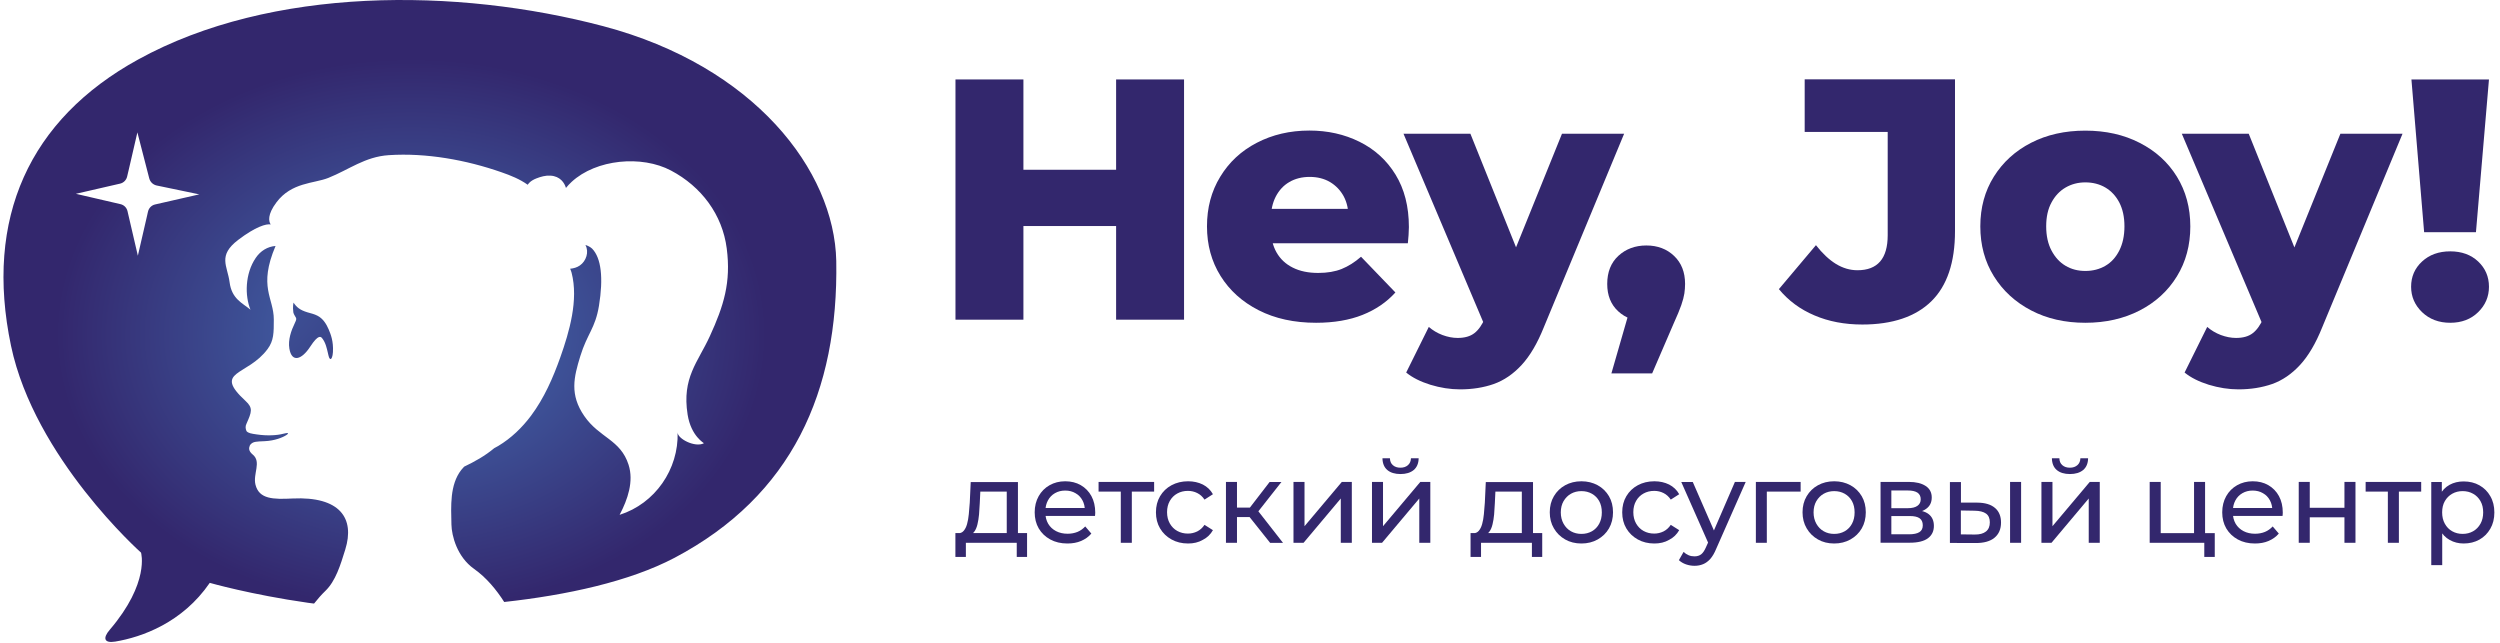 <?xml version="1.0" encoding="UTF-8"?> <svg xmlns="http://www.w3.org/2000/svg" width="315" height="81" viewBox="0 0 315 81" fill="none"><path d="M128.95 40.28H120.39V10.01H128.95V40.28ZM141.23 28.48H128.34V21.39H141.23V28.48ZM140.63 10.01H149.19V40.28H140.63V10.01Z" fill="#33276D"></path><path d="M165.83 40.67C163.06 40.67 160.65 40.14 158.59 39.09C156.53 38.04 154.93 36.6 153.79 34.77C152.65 32.94 152.08 30.86 152.08 28.52C152.08 26.18 152.63 24.1 153.75 22.27C154.86 20.44 156.39 19.01 158.36 17.99C160.32 16.97 162.53 16.45 164.98 16.45C167.29 16.45 169.39 16.92 171.29 17.86C173.19 18.8 174.71 20.17 175.83 21.99C176.95 23.81 177.52 26.01 177.52 28.61C177.52 28.9 177.5 29.23 177.48 29.61C177.45 29.99 177.42 30.33 177.39 30.65H158.83V26.32H173.01L169.9 27.53C169.93 26.46 169.73 25.54 169.32 24.76C168.9 23.98 168.32 23.38 167.59 22.94C166.86 22.51 166 22.29 165.02 22.29C164.04 22.29 163.18 22.51 162.45 22.94C161.71 23.37 161.15 23.99 160.74 24.78C160.34 25.57 160.13 26.5 160.13 27.57V28.82C160.13 29.97 160.37 30.97 160.84 31.8C161.32 32.64 162 33.28 162.89 33.72C163.78 34.17 164.85 34.39 166.09 34.39C167.24 34.39 168.23 34.22 169.05 33.89C169.87 33.56 170.69 33.05 171.49 32.35L175.82 36.85C174.7 38.09 173.31 39.03 171.67 39.68C170.03 40.33 168.08 40.67 165.83 40.67Z" fill="#33276D"></path><path d="M187.18 41.28L176.84 16.85H185.27L192.88 35.79L187.18 41.28ZM183.97 49.06C182.73 49.06 181.48 48.86 180.23 48.48C178.98 48.09 177.96 47.58 177.18 46.94L180.03 41.19C180.52 41.62 181.09 41.96 181.74 42.21C182.39 42.45 183.03 42.58 183.66 42.58C184.55 42.58 185.26 42.38 185.78 41.97C186.3 41.57 186.74 40.93 187.12 40.07L188.2 37.35L188.85 36.53L196.81 16.85H204.64L194.52 41.24C193.71 43.26 192.78 44.84 191.73 45.98C190.68 47.12 189.51 47.92 188.23 48.38C186.95 48.83 185.53 49.06 183.97 49.06Z" fill="#33276D"></path><path d="M203.03 47.07L206.27 35.83L207.44 40.5C206 40.5 204.82 40.08 203.89 39.22C202.97 38.37 202.51 37.22 202.51 35.78C202.51 34.28 202.98 33.1 203.92 32.23C204.86 31.37 206.03 30.93 207.44 30.93C208.85 30.93 210.02 31.37 210.94 32.25C211.86 33.13 212.32 34.3 212.32 35.77C212.32 36.17 212.29 36.58 212.23 36.98C212.17 37.38 212.04 37.87 211.84 38.45C211.64 39.03 211.32 39.79 210.89 40.74L208.17 47.05H203.03V47.07Z" fill="#33276D"></path><path d="M234.65 40.89C232.43 40.89 230.42 40.51 228.62 39.74C226.82 38.98 225.33 37.87 224.14 36.43L228.81 30.89C229.62 31.93 230.45 32.71 231.32 33.25C232.19 33.78 233.09 34.05 234.04 34.05C236.58 34.05 237.85 32.58 237.85 29.64V16.62H227.39V10H246.33V29.12C246.33 33.07 245.33 36.02 243.35 37.96C241.37 39.9 238.45 40.89 234.65 40.89Z" fill="#33276D"></path><path d="M262.75 40.67C260.18 40.67 257.91 40.15 255.92 39.11C253.93 38.07 252.37 36.64 251.23 34.81C250.09 32.98 249.52 30.88 249.52 28.52C249.52 26.16 250.09 24.07 251.23 22.25C252.37 20.43 253.93 19.01 255.92 17.99C257.91 16.97 260.18 16.46 262.75 16.46C265.32 16.46 267.6 16.97 269.6 18C271.6 19.02 273.17 20.44 274.29 22.26C275.41 24.08 275.98 26.17 275.98 28.53C275.98 30.89 275.42 32.99 274.29 34.82C273.17 36.65 271.6 38.09 269.6 39.12C267.6 40.15 265.31 40.67 262.75 40.67ZM262.75 34.14C263.7 34.14 264.54 33.92 265.28 33.49C266.02 33.06 266.6 32.42 267.03 31.57C267.46 30.72 267.68 29.7 267.68 28.52C267.68 27.34 267.46 26.34 267.03 25.51C266.6 24.69 266.01 24.06 265.28 23.63C264.55 23.2 263.7 22.98 262.75 22.98C261.83 22.98 261 23.2 260.26 23.63C259.52 24.06 258.93 24.69 258.49 25.51C258.04 26.33 257.82 27.33 257.82 28.52C257.82 29.7 258.04 30.72 258.49 31.57C258.94 32.42 259.53 33.06 260.26 33.49C261 33.93 261.83 34.14 262.75 34.14Z" fill="#33276D"></path><path d="M285.249 41.28L274.909 16.85H283.339L290.949 35.79L285.249 41.28ZM282.049 49.06C280.809 49.06 279.559 48.86 278.309 48.48C277.059 48.09 276.039 47.58 275.259 46.94L278.109 41.19C278.599 41.62 279.169 41.96 279.819 42.21C280.469 42.45 281.109 42.58 281.739 42.58C282.629 42.58 283.339 42.38 283.859 41.97C284.379 41.57 284.819 40.93 285.199 40.07L286.279 37.35L286.929 36.53L294.889 16.85H302.719L292.599 41.24C291.789 43.26 290.859 44.84 289.809 45.98C288.759 47.12 287.589 47.92 286.309 48.38C285.019 48.83 283.599 49.06 282.049 49.06Z" fill="#33276D"></path><path d="M308.73 40.67C307.29 40.67 306.11 40.22 305.18 39.33C304.26 38.44 303.8 37.37 303.8 36.13C303.8 34.86 304.26 33.8 305.18 32.95C306.1 32.1 307.28 31.67 308.73 31.67C310.17 31.67 311.35 32.1 312.25 32.95C313.15 33.8 313.61 34.86 313.61 36.13C313.61 37.37 313.16 38.44 312.25 39.33C311.34 40.22 310.17 40.67 308.73 40.67ZM305.44 29.26L303.84 10.01H313.61L311.97 29.26H305.44Z" fill="#33276D"></path><path d="M120.38 70.17V67.17H129.41V70.17H128.11V68.39H121.7V70.17H120.38ZM126.85 67.74V61.94H123.52L123.45 63.42C123.43 63.9 123.4 64.37 123.36 64.82C123.32 65.27 123.25 65.68 123.16 66.06C123.07 66.44 122.94 66.75 122.76 66.99C122.59 67.23 122.35 67.38 122.07 67.44L120.7 67.19C121 67.2 121.24 67.1 121.42 66.89C121.6 66.68 121.75 66.4 121.85 66.03C121.95 65.66 122.03 65.25 122.07 64.78C122.12 64.31 122.16 63.83 122.19 63.33L122.31 60.74H128.26V67.76H126.85V67.74Z" fill="#33276D"></path><path d="M134.49 68.481C133.67 68.481 132.95 68.311 132.33 67.971C131.71 67.631 131.23 67.171 130.88 66.581C130.54 65.991 130.37 65.321 130.37 64.551C130.37 63.791 130.54 63.111 130.87 62.521C131.2 61.931 131.66 61.471 132.24 61.141C132.82 60.811 133.48 60.641 134.21 60.641C134.95 60.641 135.61 60.801 136.18 61.131C136.75 61.461 137.2 61.921 137.52 62.511C137.84 63.101 138 63.801 138 64.591C138 64.651 138 64.721 137.99 64.791C137.98 64.871 137.98 64.941 137.97 65.011H131.45V64.011H137.25L136.69 64.361C136.7 63.871 136.6 63.431 136.39 63.041C136.18 62.651 135.89 62.351 135.51 62.141C135.14 61.921 134.71 61.811 134.21 61.811C133.73 61.811 133.3 61.921 132.92 62.141C132.54 62.361 132.25 62.661 132.04 63.051C131.83 63.441 131.72 63.891 131.72 64.391V64.621C131.72 65.131 131.84 65.591 132.07 65.991C132.31 66.391 132.64 66.701 133.06 66.921C133.48 67.141 133.97 67.251 134.52 67.251C134.97 67.251 135.39 67.171 135.76 67.021C136.13 66.871 136.46 66.631 136.74 66.331L137.51 67.231C137.16 67.641 136.73 67.941 136.22 68.161C135.7 68.381 135.13 68.481 134.49 68.481Z" fill="#33276D"></path><path d="M141.22 68.391V61.581L141.57 61.941H138.42V60.721H145.42V61.941H142.28L142.61 61.581V68.391H141.22Z" fill="#33276D"></path><path d="M149.699 68.481C148.919 68.481 148.219 68.311 147.609 67.971C146.999 67.631 146.519 67.171 146.169 66.581C145.819 65.991 145.649 65.321 145.649 64.551C145.649 63.791 145.819 63.111 146.169 62.521C146.519 61.931 146.999 61.471 147.609 61.141C148.219 60.811 148.919 60.641 149.699 60.641C150.389 60.641 151.009 60.781 151.559 61.051C152.099 61.331 152.529 61.731 152.829 62.271L151.769 62.951C151.519 62.571 151.209 62.301 150.849 62.121C150.489 61.941 150.099 61.851 149.679 61.851C149.179 61.851 148.729 61.961 148.339 62.181C147.939 62.401 147.629 62.711 147.399 63.111C147.169 63.511 147.049 63.991 147.049 64.531C147.049 65.081 147.169 65.561 147.399 65.961C147.629 66.361 147.939 66.681 148.339 66.901C148.739 67.121 149.179 67.231 149.679 67.231C150.089 67.231 150.479 67.141 150.849 66.961C151.209 66.781 151.519 66.501 151.769 66.131L152.829 66.801C152.529 67.331 152.109 67.741 151.559 68.021C151.009 68.341 150.389 68.481 149.699 68.481Z" fill="#33276D"></path><path d="M154.47 68.391V60.721H155.86V68.391H154.47ZM155.44 65.151V63.961H157.97V65.151H155.44ZM158.32 64.721L157.03 64.551L159.97 60.731H161.46L158.32 64.721ZM160.03 68.391L157.06 64.661L158.2 63.971L161.66 68.401H160.03V68.391Z" fill="#33276D"></path><path d="M162.979 68.391V60.721H164.369V66.301L169.069 60.721H170.329V68.391H168.939V62.811L164.249 68.391H162.979Z" fill="#33276D"></path><path d="M172.87 68.39V60.72H174.26V66.3L178.96 60.72H180.22V68.39H178.83V62.81L174.14 68.39H172.87ZM176.46 59.73C175.76 59.73 175.2 59.56 174.8 59.22C174.4 58.88 174.2 58.38 174.19 57.74H175.13C175.14 58.11 175.26 58.4 175.5 58.61C175.74 58.82 176.05 58.93 176.45 58.93C176.85 58.93 177.16 58.82 177.4 58.61C177.64 58.4 177.77 58.11 177.78 57.74H178.75C178.74 58.39 178.53 58.88 178.13 59.22C177.72 59.56 177.16 59.73 176.46 59.73Z" fill="#33276D"></path><path d="M185.29 70.17V67.17H194.32V70.17H193.02V68.39H186.61V70.17H185.29ZM191.75 67.74V61.94H188.42L188.35 63.42C188.33 63.9 188.3 64.37 188.26 64.82C188.22 65.27 188.15 65.68 188.06 66.06C187.97 66.44 187.84 66.75 187.66 66.99C187.49 67.23 187.25 67.38 186.97 67.44L185.6 67.19C185.9 67.2 186.14 67.1 186.32 66.89C186.5 66.68 186.65 66.4 186.75 66.03C186.85 65.66 186.93 65.25 186.97 64.78C187.02 64.31 187.06 63.83 187.09 63.33L187.21 60.74H193.16V67.76H191.75V67.74Z" fill="#33276D"></path><path d="M199.26 68.481C198.49 68.481 197.8 68.311 197.21 67.971C196.61 67.631 196.14 67.171 195.79 66.571C195.44 65.981 195.27 65.301 195.27 64.551C195.27 63.791 195.44 63.111 195.79 62.521C196.14 61.931 196.61 61.471 197.21 61.141C197.81 60.811 198.49 60.641 199.26 60.641C200.02 60.641 200.7 60.811 201.31 61.141C201.91 61.471 202.38 61.931 202.73 62.521C203.07 63.101 203.24 63.781 203.24 64.551C203.24 65.311 203.07 65.991 202.73 66.581C202.39 67.171 201.91 67.631 201.31 67.971C200.71 68.311 200.02 68.481 199.26 68.481ZM199.26 67.271C199.75 67.271 200.19 67.161 200.58 66.941C200.97 66.721 201.28 66.401 201.5 65.991C201.72 65.581 201.83 65.111 201.83 64.561C201.83 64.011 201.72 63.541 201.5 63.141C201.28 62.741 200.97 62.431 200.58 62.211C200.19 61.991 199.75 61.881 199.26 61.881C198.77 61.881 198.33 61.991 197.94 62.211C197.55 62.431 197.25 62.741 197.01 63.141C196.78 63.541 196.66 64.021 196.66 64.561C196.66 65.101 196.78 65.581 197.01 65.991C197.24 66.401 197.55 66.721 197.94 66.941C198.33 67.161 198.77 67.271 199.26 67.271Z" fill="#33276D"></path><path d="M208.449 68.481C207.669 68.481 206.969 68.311 206.359 67.971C205.749 67.631 205.269 67.171 204.919 66.581C204.569 65.991 204.399 65.321 204.399 64.551C204.399 63.791 204.569 63.111 204.919 62.521C205.269 61.931 205.749 61.471 206.359 61.141C206.969 60.811 207.669 60.641 208.449 60.641C209.139 60.641 209.759 60.781 210.309 61.051C210.849 61.331 211.279 61.731 211.579 62.271L210.519 62.951C210.269 62.571 209.959 62.301 209.599 62.121C209.239 61.941 208.849 61.851 208.429 61.851C207.929 61.851 207.479 61.961 207.089 62.181C206.689 62.401 206.379 62.711 206.149 63.111C205.919 63.511 205.799 63.991 205.799 64.531C205.799 65.081 205.919 65.561 206.149 65.961C206.379 66.361 206.689 66.681 207.089 66.901C207.489 67.121 207.929 67.231 208.429 67.231C208.839 67.231 209.229 67.141 209.599 66.961C209.959 66.781 210.269 66.501 210.519 66.131L211.579 66.801C211.279 67.331 210.859 67.741 210.309 68.021C209.759 68.341 209.139 68.481 208.449 68.481Z" fill="#33276D"></path><path d="M213.51 71.291C213.14 71.291 212.79 71.231 212.44 71.111C212.09 70.991 211.79 70.811 211.54 70.581L212.13 69.541C212.32 69.721 212.53 69.861 212.77 69.961C213 70.061 213.25 70.101 213.51 70.101C213.85 70.101 214.13 70.011 214.35 69.841C214.57 69.671 214.78 69.361 214.97 68.911L215.45 67.851L215.59 67.681L218.6 60.721H219.96L216.24 69.151C216.02 69.691 215.77 70.111 215.5 70.421C215.22 70.731 214.92 70.951 214.6 71.081C214.27 71.221 213.91 71.291 213.51 71.291ZM215.34 68.641L211.84 60.731H213.29L216.27 67.561L215.34 68.641Z" fill="#33276D"></path><path d="M221.24 68.391V60.721H226.88V61.941H222.29L222.62 61.621V68.391H221.24Z" fill="#33276D"></path><path d="M231.11 68.481C230.34 68.481 229.65 68.311 229.06 67.971C228.46 67.631 227.99 67.171 227.64 66.571C227.29 65.981 227.12 65.301 227.12 64.551C227.12 63.791 227.29 63.111 227.64 62.521C227.99 61.931 228.46 61.471 229.06 61.141C229.66 60.811 230.34 60.641 231.11 60.641C231.87 60.641 232.55 60.811 233.16 61.141C233.76 61.471 234.23 61.931 234.58 62.521C234.92 63.101 235.09 63.781 235.09 64.551C235.09 65.311 234.92 65.991 234.58 66.581C234.24 67.171 233.76 67.631 233.16 67.971C232.55 68.311 231.87 68.481 231.11 68.481ZM231.11 67.271C231.6 67.271 232.04 67.161 232.43 66.941C232.82 66.721 233.13 66.401 233.35 65.991C233.57 65.581 233.68 65.111 233.68 64.561C233.68 64.011 233.57 63.541 233.35 63.141C233.13 62.741 232.82 62.431 232.43 62.211C232.04 61.991 231.6 61.881 231.11 61.881C230.62 61.881 230.18 61.991 229.79 62.211C229.4 62.431 229.1 62.741 228.86 63.141C228.63 63.541 228.51 64.021 228.51 64.561C228.51 65.101 228.63 65.581 228.86 65.991C229.09 66.401 229.4 66.721 229.79 66.941C230.18 67.161 230.61 67.271 231.11 67.271Z" fill="#33276D"></path><path d="M236.95 68.391V60.721H240.51C241.41 60.721 242.11 60.891 242.63 61.231C243.15 61.571 243.4 62.061 243.4 62.681C243.4 63.311 243.16 63.791 242.67 64.131C242.18 64.471 241.54 64.641 240.74 64.641L240.96 64.261C241.88 64.261 242.56 64.431 243 64.771C243.44 65.111 243.67 65.601 243.67 66.261C243.67 66.931 243.42 67.441 242.92 67.821C242.42 68.191 241.66 68.381 240.64 68.381H236.95V68.391ZM238.31 64.031H240.39C240.92 64.031 241.32 63.931 241.6 63.731C241.88 63.531 242.01 63.261 242.01 62.901C242.01 62.531 241.87 62.261 241.6 62.071C241.32 61.891 240.92 61.801 240.39 61.801H238.31V64.031ZM238.31 67.321H240.54C241.12 67.321 241.55 67.231 241.84 67.051C242.13 66.871 242.27 66.581 242.27 66.191C242.27 65.791 242.14 65.491 241.87 65.301C241.6 65.111 241.19 65.021 240.62 65.021H238.31V67.321Z" fill="#33276D"></path><path d="M249.149 63.331C250.119 63.341 250.859 63.561 251.369 64.001C251.879 64.431 252.129 65.051 252.129 65.841C252.129 66.671 251.849 67.311 251.299 67.761C250.749 68.211 249.949 68.431 248.919 68.421L245.689 68.411V60.741H247.079V63.331H249.149ZM248.809 67.351C249.429 67.361 249.899 67.231 250.229 66.971C250.559 66.711 250.719 66.321 250.719 65.811C250.719 65.311 250.559 64.941 250.239 64.711C249.919 64.481 249.439 64.361 248.809 64.351L247.069 64.321V67.331L248.809 67.351ZM253.269 68.391V60.721H254.659V68.391H253.269Z" fill="#33276D"></path><path d="M257.22 68.39V60.72H258.61V66.3L263.31 60.72H264.57V68.39H263.18V62.81L258.49 68.39H257.22ZM260.81 59.73C260.11 59.73 259.55 59.56 259.15 59.22C258.75 58.88 258.55 58.38 258.54 57.74H259.48C259.49 58.11 259.61 58.4 259.85 58.61C260.09 58.82 260.4 58.93 260.8 58.93C261.2 58.93 261.51 58.82 261.75 58.61C261.99 58.4 262.12 58.11 262.13 57.74H263.1C263.09 58.39 262.88 58.88 262.48 59.22C262.07 59.56 261.51 59.73 260.81 59.73Z" fill="#33276D"></path><path d="M270.86 68.391V60.721H272.25V67.171H276.45V60.721H277.84V68.391H270.86ZM277.74 70.171V68.321L278.09 68.391H276.46V67.171H279.06V70.171H277.74Z" fill="#33276D"></path><path d="M284.12 68.481C283.3 68.481 282.58 68.311 281.96 67.971C281.34 67.631 280.86 67.171 280.51 66.581C280.17 65.991 280 65.321 280 64.551C280 63.791 280.17 63.111 280.5 62.521C280.83 61.931 281.29 61.471 281.87 61.141C282.45 60.811 283.11 60.641 283.84 60.641C284.58 60.641 285.24 60.801 285.81 61.131C286.38 61.461 286.83 61.921 287.15 62.511C287.47 63.101 287.63 63.801 287.63 64.591C287.63 64.651 287.63 64.721 287.62 64.791C287.61 64.871 287.61 64.941 287.6 65.011H281.07V64.011H286.87L286.31 64.361C286.32 63.871 286.22 63.431 286.01 63.041C285.8 62.651 285.51 62.351 285.13 62.141C284.76 61.921 284.33 61.811 283.83 61.811C283.35 61.811 282.92 61.921 282.54 62.141C282.16 62.361 281.87 62.661 281.66 63.051C281.45 63.441 281.34 63.891 281.34 64.391V64.621C281.34 65.131 281.46 65.591 281.69 65.991C281.93 66.391 282.26 66.701 282.68 66.921C283.1 67.141 283.59 67.251 284.14 67.251C284.59 67.251 285.01 67.171 285.38 67.021C285.75 66.871 286.08 66.631 286.36 66.331L287.13 67.231C286.78 67.641 286.35 67.941 285.84 68.161C285.33 68.381 284.75 68.481 284.12 68.481Z" fill="#33276D"></path><path d="M289.64 68.391V60.721H291.03V63.981H295.4V60.721H296.79V68.391H295.4V65.181H291.03V68.391H289.64Z" fill="#33276D"></path><path d="M300.87 68.391V61.581L301.22 61.941H298.07V60.721H305.07V61.941H301.93L302.26 61.581V68.391H300.87Z" fill="#33276D"></path><path d="M306.34 71.2V60.73H307.67V62.8L307.58 64.58L307.72 66.36V71.21H306.34V71.2ZM310.41 68.48C309.77 68.48 309.19 68.33 308.67 68.04C308.14 67.75 307.72 67.31 307.41 66.73C307.1 66.15 306.94 65.43 306.94 64.56C306.94 63.69 307.09 62.97 307.4 62.39C307.7 61.81 308.12 61.38 308.64 61.09C309.17 60.8 309.76 60.66 310.41 60.66C311.16 60.66 311.83 60.82 312.41 61.15C312.99 61.48 313.45 61.93 313.78 62.52C314.12 63.1 314.29 63.79 314.29 64.57C314.29 65.35 314.12 66.04 313.78 66.62C313.44 67.21 312.98 67.67 312.41 67.99C311.82 68.32 311.16 68.48 310.41 68.48ZM310.29 67.27C310.78 67.27 311.22 67.16 311.61 66.94C312 66.72 312.31 66.4 312.54 65.99C312.77 65.58 312.88 65.11 312.88 64.56C312.88 64.01 312.77 63.54 312.54 63.14C312.31 62.74 312.01 62.43 311.61 62.21C311.22 61.99 310.78 61.88 310.29 61.88C309.81 61.88 309.37 61.99 308.98 62.21C308.59 62.43 308.28 62.74 308.05 63.14C307.82 63.54 307.71 64.02 307.71 64.56C307.71 65.1 307.82 65.58 308.05 65.99C308.28 66.4 308.58 66.72 308.98 66.94C309.37 67.16 309.81 67.27 310.29 67.27Z" fill="#33276D"></path><path d="M76.02 3.3C57.58 -1.58 34.16 -1.72 17.42 7.49C3.7 15.03 -1.99 27.49 1.39 43.58C4.37 57.72 17.77 69.63 17.77 69.63C17.77 69.63 18.91 73.4 13.83 79.35C12.91 80.42 13.13 81.07 14.52 80.84C17.87 80.28 22.98 78.47 26.43 73.44C26.43 73.44 31.64 74.93 38.8 75.95C39.04 75.98 39.3 76.02 39.57 76.05C40.04 75.46 40.51 74.92 40.99 74.46C42.29 73.21 42.9 71.19 43.5 69.25C44.74 65.29 42.83 62.53 36.87 62.81C34.41 62.93 32.65 62.9 32.19 61.07C31.85 59.7 32.97 58.21 31.85 57.28C31.29 56.81 31.35 56.46 31.48 56.13C31.52 56.06 31.57 55.98 31.66 55.91C31.95 55.65 32.31 55.63 33.32 55.59C34.63 55.54 35.66 55.1 36.08 54.82C36.5 54.54 36.27 54.5 35.66 54.66C34.94 54.85 33.7 54.94 32.37 54.74C31.66 54.64 31.28 54.58 31.06 54.32C30.91 53.97 30.91 53.69 31.06 53.38C31.71 51.91 31.91 51.41 30.94 50.52C26.75 46.66 31.18 47.44 33.73 43.96C34.5 42.91 34.5 41.94 34.5 40.26C34.5 37.5 32.51 36.19 34.72 30.99C33.71 31.07 32.82 31.61 32.22 32.5C30.86 34.49 30.84 37.29 31.56 39.02C30.54 38.18 29.2 37.66 28.93 35.57C28.66 33.48 27.39 32.22 30.02 30.22C32.19 28.57 33.55 28.17 34.11 28.28C33.85 27.91 33.67 27.04 34.83 25.5C36.73 22.96 39.54 23.14 41.36 22.42C44.01 21.36 45.98 19.75 48.98 19.55C53.71 19.24 58.74 20.15 63.2 21.71C64.35 22.11 65.5 22.57 66.49 23.28C66.55 23.19 66.79 22.79 67.58 22.48C68.14 22.26 68.75 22.09 69.35 22.13C70.59 22.2 71.13 23.05 71.31 23.68C71.53 23.41 71.76 23.16 72.02 22.92C75.13 20.05 80.86 19.53 84.55 21.49C88.37 23.51 91.02 27.03 91.57 31.31C92.12 35.57 91.2 38.52 89.43 42.38C87.94 45.64 85.9 47.59 86.64 52.24C87.08 54.99 88.74 55.83 88.69 55.85C87.58 56.43 85.36 55.28 85.38 54.48C85.52 59.12 82.55 63.45 78.07 64.87C79.1 62.92 79.87 60.65 79.2 58.56C78.18 55.37 75.52 55.18 73.62 52.42C71.76 49.72 72.3 47.54 73.12 44.87C73.99 42.04 75 41.39 75.47 38.53C76.04 35.03 75.76 32.5 74.6 31.32C74.33 31.05 73.74 30.83 73.77 30.89C74.24 31.74 73.86 32.9 73.06 33.45C72.7 33.7 72.28 33.82 71.84 33.86C71.9 34.03 71.98 34.19 72.02 34.36C72.91 37.79 71.74 41.8 70.6 45.02C69.68 47.61 68.56 50.17 66.91 52.38C65.79 53.88 64.4 55.22 62.78 56.19C62.61 56.29 62.44 56.38 62.27 56.47C61.13 57.43 59.82 58.16 58.48 58.8C58.36 58.93 58.24 59.06 58.12 59.21C56.66 61.09 56.83 63.77 56.88 66.09C56.91 67.51 57.59 70.16 59.72 71.67C61.3 72.79 62.54 74.3 63.53 75.85C71.38 74.99 79.31 73.28 85 70.28C99.79 62.47 105.65 49.35 105.37 32.88C105.13 21.44 95 8.32 76.02 3.3ZM19.55 25.76C19.1 25.86 18.75 26.21 18.65 26.66L18.62 26.78L18.54 27.14L17.37 32.22L16.12 26.84L16.07 26.62C15.97 26.17 15.62 25.82 15.17 25.72L9.56 24.42L14.64 23.25L15.12 23.14C15.57 23.04 15.92 22.69 16.02 22.24L16.1 21.9L16.2 21.48L17.31 16.68L18.54 21.45L18.77 22.34L18.81 22.49C18.93 22.93 19.28 23.27 19.73 23.37L25.11 24.49L19.55 25.76Z" fill="url(#paint0_radial_445_42)"></path><path d="M36.46 43.92C36.76 45.74 38.02 45.32 39.08 43.69C40.14 42.06 40.44 42.43 40.6 42.63C41.04 43.18 41.19 43.96 41.3 44.41C41.43 44.97 41.47 45.2 41.65 45.24C41.76 45.26 41.92 44.94 41.95 44.36C42.03 42.97 41.66 42.1 41.42 41.52C41.13 40.83 40.69 40.13 40 39.78C39.6 39.57 39.17 39.48 38.73 39.35C37.79 39.07 37.35 38.69 36.99 38.13C36.99 38.13 36.85 38.58 36.96 39.36C37 39.61 37.26 39.94 37.3 40.05C37.36 40.22 37.32 40.34 37.15 40.7C36.68 41.67 36.28 42.82 36.46 43.92Z" fill="url(#paint1_radial_445_42)"></path><defs><radialGradient id="paint0_radial_445_42" cx="0" cy="0" r="1" gradientUnits="userSpaceOnUse" gradientTransform="translate(51.806 42.115) scale(53.07 41.05)"><stop stop-color="#4571B6"></stop><stop offset="0.846" stop-color="#33276D"></stop></radialGradient><radialGradient id="paint1_radial_445_42" cx="0" cy="0" r="1" gradientUnits="userSpaceOnUse" gradientTransform="translate(18.132 23.885) scale(69.144 69.144)"><stop stop-color="#4571B6"></stop><stop offset="0.754" stop-color="#33276D"></stop></radialGradient></defs></svg> 